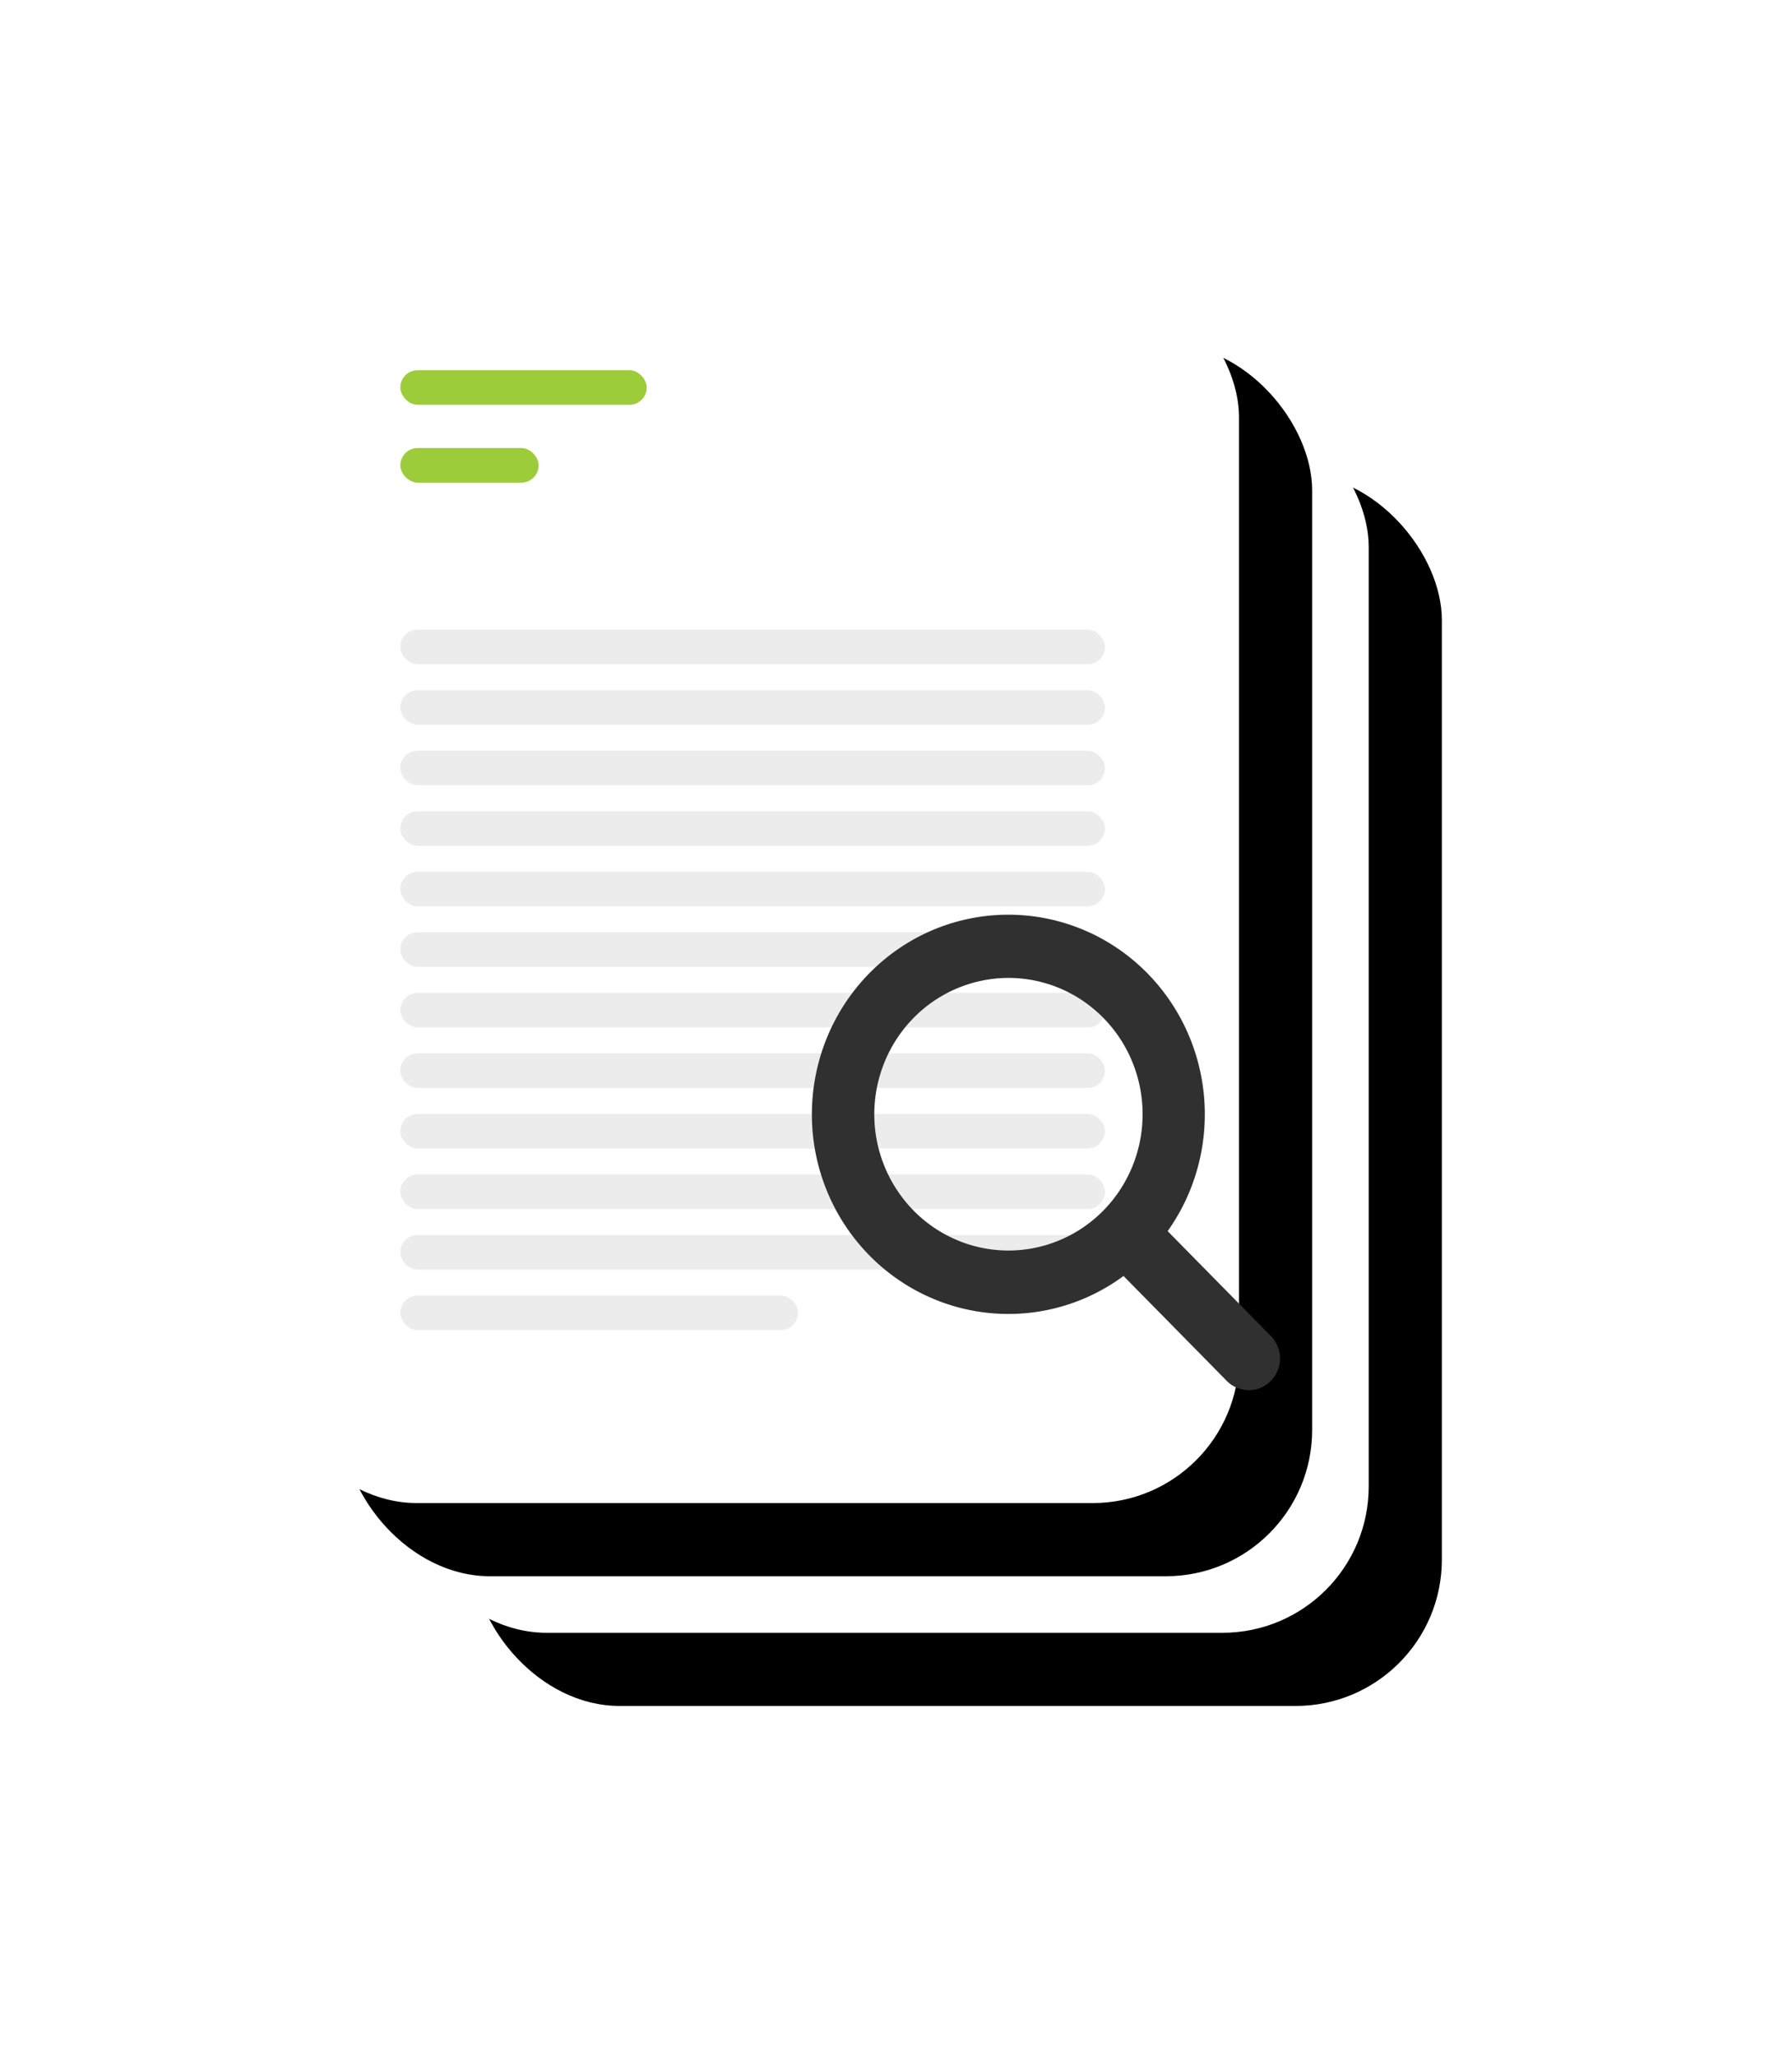 <svg height="281" width="245" xmlns="http://www.w3.org/2000/svg" xmlns:xlink="http://www.w3.org/1999/xlink"><defs><filter id="a" height="187.9%" width="211.8%" x="-48.3%" y="-38%"><feOffset dx="10" dy="10" in="SourceAlpha" result="shadowOffsetOuter1"/><feGaussianBlur in="shadowOffsetOuter1" result="shadowBlurOuter1" stdDeviation="23"/><feColorMatrix in="shadowBlurOuter1" values="0 0 0 0 0 0 0 0 0 0 0 0 0 0 0 0 0 0 0.13 0"/></filter><filter id="c" height="187.9%" width="211.8%" x="-48.3%" y="-38%"><feOffset dx="10" dy="10" in="SourceAlpha" result="shadowOffsetOuter1"/><feGaussianBlur in="shadowOffsetOuter1" result="shadowBlurOuter1" stdDeviation="23"/><feColorMatrix in="shadowBlurOuter1" values="0 0 0 0 0 0 0 0 0 0 0 0 0 0 0 0 0 0 0.13 0"/></filter><rect id="b" height="168.404" rx="20" width="132.396"/><rect id="d" height="168.404" rx="20" width="132.396"/></defs><g fill="none" fill-rule="evenodd"><g transform="translate(54.732 54.727)"><use fill="#000" filter="url(#a)" xlink:href="#b"/><use fill="#fff" xlink:href="#b"/></g><g fill="#ececec"><rect height="4.727" rx="2.364" width="96.341" x="72.464" y="103.771"/><rect height="4.727" rx="2.364" width="96.341" x="72.464" y="186.496"/><rect height="4.727" rx="2.364" width="96.341" x="72.464" y="178.223"/><rect height="4.727" rx="2.364" width="96.341" x="72.464" y="169.951"/><rect height="4.727" rx="2.364" width="96.341" x="72.464" y="161.678"/><rect height="4.727" rx="2.364" width="96.341" x="72.464" y="153.406"/><rect height="4.727" rx="2.364" width="96.341" x="72.464" y="145.133"/><rect height="4.727" rx="2.364" width="96.341" x="72.464" y="136.861"/><rect height="4.727" rx="2.364" width="96.341" x="72.464" y="128.588"/><rect height="4.727" rx="2.364" width="96.341" x="72.464" y="120.316"/><rect height="4.727" rx="2.364" width="96.341" x="72.464" y="112.043"/><rect height="4.727" rx="2.364" width="54.377" x="72.464" y="194.768"/></g><g fill="#ececec"><rect height="4.727" rx="2.364" width="33.69" x="72.464" y="68.317"/><rect height="4.727" rx="2.364" width="18.914" x="72.464" y="78.953"/></g><g transform="translate(37 37)"><use fill="#000" filter="url(#c)" xlink:href="#d"/><use fill="#fff" xlink:href="#d"/></g><g fill="#ececec"><rect height="4.727" rx="2.364" width="96.341" x="54.732" y="86.044"/><rect height="4.727" rx="2.364" width="96.341" x="54.732" y="168.769"/><rect height="4.727" rx="2.364" width="96.341" x="54.732" y="160.496"/><rect height="4.727" rx="2.364" width="96.341" x="54.732" y="152.224"/><rect height="4.727" rx="2.364" width="96.341" x="54.732" y="143.951"/><rect height="4.727" rx="2.364" width="96.341" x="54.732" y="135.679"/><rect height="4.727" rx="2.364" width="96.341" x="54.732" y="127.406"/><rect height="4.727" rx="2.364" width="96.341" x="54.732" y="119.134"/><rect height="4.727" rx="2.364" width="96.341" x="54.732" y="110.861"/><rect height="4.727" rx="2.364" width="96.341" x="54.732" y="102.589"/><rect height="4.727" rx="2.364" width="96.341" x="54.732" y="94.316"/><rect height="4.727" rx="2.364" width="54.377" x="54.732" y="177.041"/></g><g fill="#9dcc3a"><rect height="4.727" rx="2.364" width="33.69" x="54.732" y="50.59"/><rect height="4.727" rx="2.364" width="18.914" x="54.732" y="61.226"/></g><path d="M137.874 179.56a26.445 26.445 0 0015.732-5.188l14.108 14.328a4.228 4.228 0 003.017 1.272c1.133 0 2.22-.454 3.02-1.27a4.36 4.36 0 001.249-3.066c0-1.148-.45-2.25-1.253-3.063l-14.107-14.329c4.741-6.669 6.263-15.154 4.147-23.095-2.117-7.941-7.65-14.487-15.055-17.815a26.5 26.5 0 00-23.11.66c-7.209 3.75-12.37 10.602-14.042 18.65-1.675 8.049.316 16.435 5.422 22.822 5.102 6.39 12.771 10.097 20.871 10.094zm0-45.921c4.863 0 9.53 1.963 12.968 5.456 3.44 3.492 5.372 8.231 5.372 13.17 0 4.94-1.933 9.68-5.372 13.172-3.441 3.493-8.104 5.456-12.968 5.456s-9.53-1.963-12.969-5.456a18.78 18.78 0 01-5.372-13.171c.006-4.94 1.94-9.674 5.378-13.166a18.22 18.22 0 0112.963-5.461z" fill="#303030"/></g></svg>